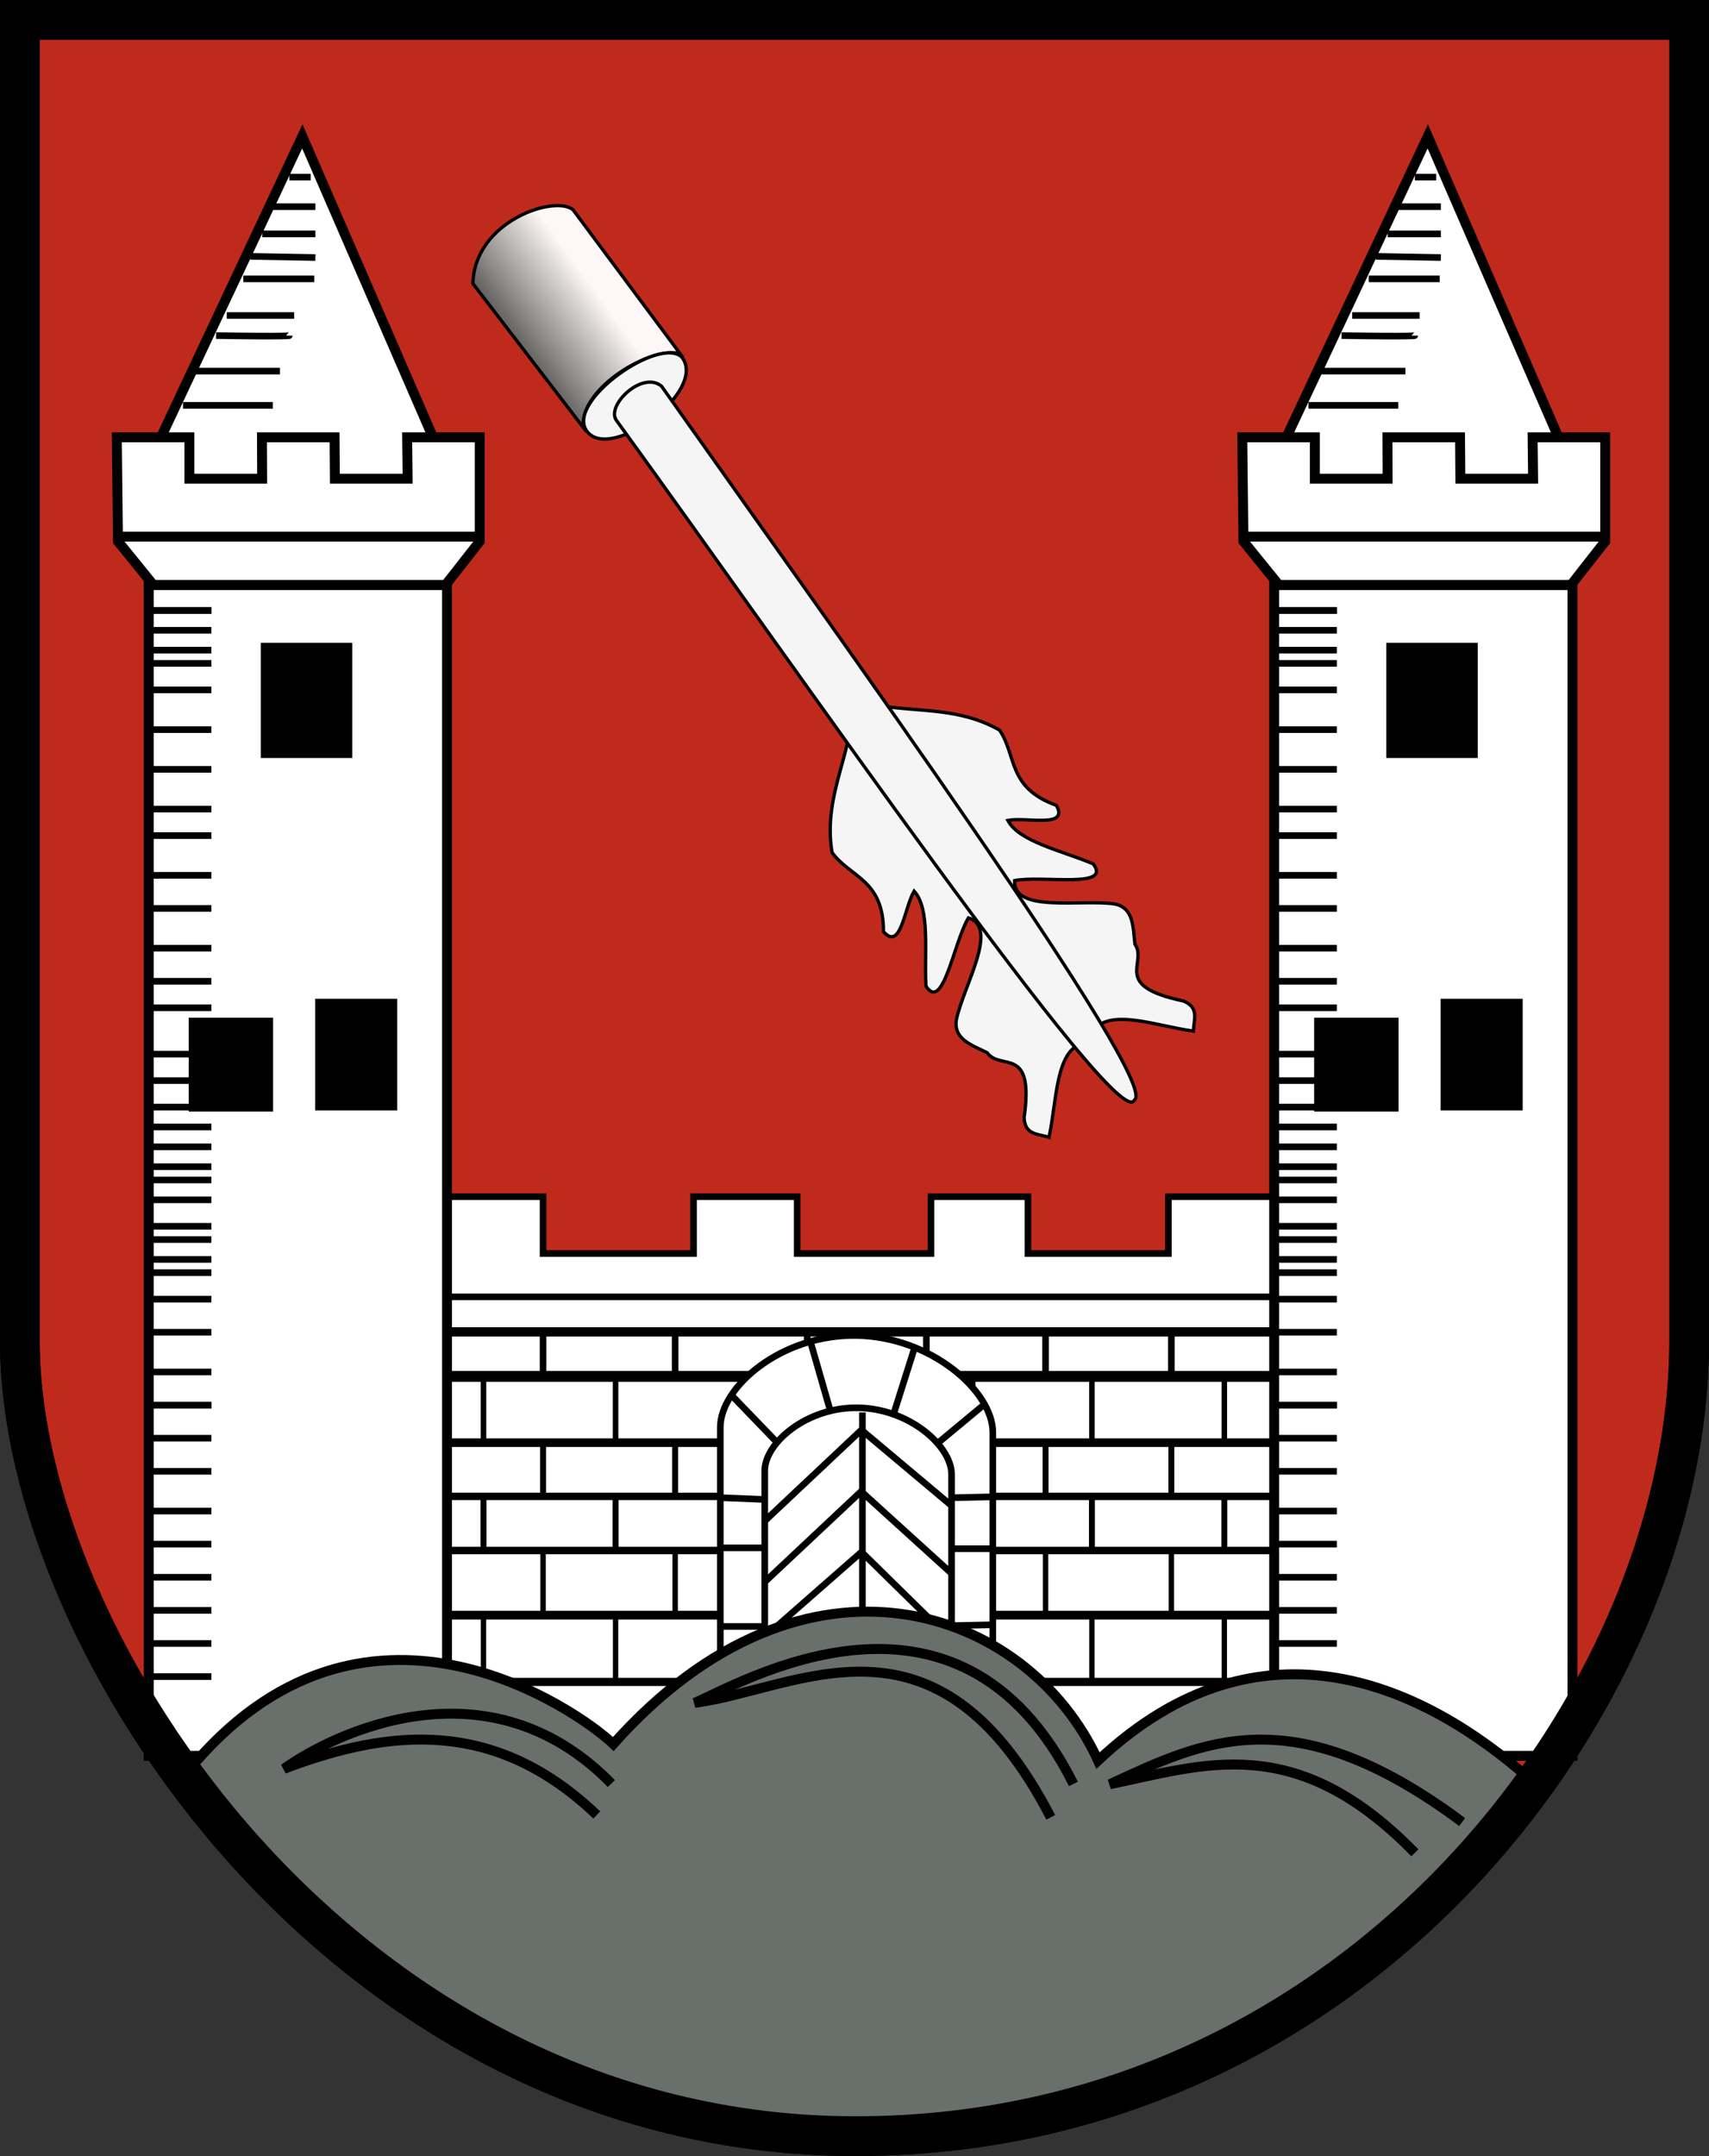<?xml version="1.0" encoding="UTF-8" standalone="no"?>
<!-- Created with Inkscape (http://www.inkscape.org/) -->
<svg
   xmlns:svg="http://www.w3.org/2000/svg"
   xmlns="http://www.w3.org/2000/svg"
   xmlns:xlink="http://www.w3.org/1999/xlink"
   version="1.0"
   width="516.286"
   height="651.143"
   id="svg2">
  <rect width="100%" height="100%" fill="#333333" stroke="none"/>
  <defs
     id="defs4">
    <linearGradient
       id="linearGradient3294">
      <stop
         id="stop3296"
         style="stop-color:#000000;stop-opacity:1"
         offset="0" />
      <stop
         id="stop3298"
         style="stop-color:#ffffff;stop-opacity:0.963"
         offset="1" />
    </linearGradient>
    <linearGradient
       x1="169.206"
       y1="192.534"
       x2="206.576"
       y2="165.448"
       id="linearGradient3300"
       xlink:href="#linearGradient3294"
       gradientUnits="userSpaceOnUse" />
  </defs>
  <g
     transform="translate(-26.857,-77.791)"
     id="layer2"
     style="display:inline">
    <path
       d="M 32.857,83.791 L 537.143,83.791 L 537.143,482.934 C 537.143,588.836 438.917,723.144 285,722.934 C 131.182,722.723 32.857,574.527 32.857,482.934 L 32.857,83.791 z"
       id="path4306"
       style="fill:#c02a1c;fill-opacity:1;fill-rule:evenodd;stroke:#000000;stroke-width:12;stroke-linecap:butt;stroke-linejoin:miter;stroke-miterlimit:4;stroke-dasharray:none;stroke-opacity:1;display:inline" />
  </g>
  <g
     transform="translate(-26.857,-77.791)"
     id="layer4"
     style="display:inline">
    <g
       id="g3908"
       style="display:inline">
      <path
         d="M 147.482,439.2 L 190.919,439.2 L 190.919,456.372 L 236.376,456.372 L 236.376,439.2 L 267.69,439.2 L 267.69,456.372 L 308.097,456.372 L 308.097,439.2 L 337.391,439.2 L 337.391,456.372 L 379.817,456.372 L 379.817,439.2 L 423.254,439.2 L 424.264,631.129 L 146.472,628.098 L 147.482,439.2 z"
         id="path3801"
         style="fill:#ffffff;fill-opacity:1;fill-rule:evenodd;stroke:#000000;stroke-width:2;stroke-linecap:butt;stroke-linejoin:miter;stroke-miterlimit:4;stroke-dasharray:none;stroke-opacity:1" />
      <path
         d="M 147.441,469.462 L 423.296,469.462 L 423.296,479.627 L 147.441,479.627 L 147.441,469.462 z"
         id="path3803"
         style="fill:#ffffff;fill-opacity:1;fill-rule:evenodd;stroke:#000000;stroke-width:2;stroke-linecap:butt;stroke-linejoin:miter;stroke-miterlimit:4;stroke-dasharray:none;stroke-opacity:1" />
      <g
         transform="matrix(1,0,0,0.934,0,32.673)"
         id="g3819"
         style="fill:#ffffff;fill-opacity:1;stroke-width:2;stroke-miterlimit:4;stroke-dasharray:none">
        <path
           d="M 147.482,479.484 L 423.254,479.484 L 423.254,492.596 L 147.482,492.596 L 147.482,479.484 z"
           id="path3805"
           style="fill:#ffffff;fill-opacity:1;fill-rule:evenodd;stroke:#000000;stroke-width:2;stroke-linecap:butt;stroke-linejoin:miter;stroke-miterlimit:4;stroke-dasharray:none;stroke-opacity:1" />
        <path
           d="M 190.919,479.692 L 190.919,492.233"
           id="path3807"
           style="fill:#ffffff;fill-opacity:1;fill-rule:evenodd;stroke:#000000;stroke-width:2;stroke-linecap:butt;stroke-linejoin:miter;stroke-miterlimit:4;stroke-dasharray:none;stroke-opacity:1" />
        <path
           d="M 230.82,480.111 L 230.82,492.294"
           id="path3809"
           style="fill:#ffffff;fill-opacity:1;fill-rule:evenodd;stroke:#000000;stroke-width:2;stroke-linecap:butt;stroke-linejoin:miter;stroke-miterlimit:4;stroke-dasharray:none;stroke-opacity:1" />
        <path
           d="M 270.721,479.335 C 270.721,488.932 270.721,492.085 270.721,492.085"
           id="path3811"
           style="fill:#ffffff;fill-opacity:1;fill-rule:evenodd;stroke:#000000;stroke-width:2;stroke-linecap:butt;stroke-linejoin:miter;stroke-miterlimit:4;stroke-dasharray:none;stroke-opacity:1" />
        <path
           d="M 306.721,479.335 C 306.721,488.932 306.721,492.085 306.721,492.085"
           id="path3813"
           style="fill:#ffffff;fill-opacity:1;fill-rule:evenodd;stroke:#000000;stroke-width:2;stroke-linecap:butt;stroke-linejoin:miter;stroke-miterlimit:4;stroke-dasharray:none;stroke-opacity:1" />
        <path
           d="M 342.721,479.335 C 342.721,488.932 342.721,492.085 342.721,492.085"
           id="path3815"
           style="fill:#ffffff;fill-opacity:1;fill-rule:evenodd;stroke:#000000;stroke-width:2;stroke-linecap:butt;stroke-linejoin:miter;stroke-miterlimit:4;stroke-dasharray:none;stroke-opacity:1" />
        <path
           d="M 380.721,479.335 C 380.721,488.932 380.721,492.085 380.721,492.085"
           id="path3817"
           style="fill:#ffffff;fill-opacity:1;fill-rule:evenodd;stroke:#000000;stroke-width:2;stroke-linecap:butt;stroke-linejoin:miter;stroke-miterlimit:4;stroke-dasharray:none;stroke-opacity:1" />
      </g>
      <g
         transform="matrix(1,0,0,1.248,0,-84.717)"
         id="g3828"
         style="fill:#ffffff;fill-opacity:1;stroke-width:1.79;stroke-miterlimit:4;stroke-dasharray:none">
        <path
           d="M 147.482,479.484 L 423.254,479.484 L 423.254,492.596 L 147.482,492.596 L 147.482,479.484 z"
           id="path3830"
           style="fill:#ffffff;fill-opacity:1;fill-rule:evenodd;stroke:#000000;stroke-width:1.79;stroke-linecap:butt;stroke-linejoin:miter;stroke-miterlimit:4;stroke-dasharray:none;stroke-opacity:1" />
        <path
           d="M 190.919,479.692 L 190.919,492.233"
           id="path3832"
           style="fill:#ffffff;fill-opacity:1;fill-rule:evenodd;stroke:#000000;stroke-width:1.79;stroke-linecap:butt;stroke-linejoin:miter;stroke-miterlimit:4;stroke-dasharray:none;stroke-opacity:1" />
        <path
           d="M 230.82,480.111 L 230.82,492.294"
           id="path3834"
           style="fill:#ffffff;fill-opacity:1;fill-rule:evenodd;stroke:#000000;stroke-width:1.79;stroke-linecap:butt;stroke-linejoin:miter;stroke-miterlimit:4;stroke-dasharray:none;stroke-opacity:1" />
        <path
           d="M 270.721,479.335 C 270.721,488.932 270.721,492.085 270.721,492.085"
           id="path3836"
           style="fill:#ffffff;fill-opacity:1;fill-rule:evenodd;stroke:#000000;stroke-width:1.79;stroke-linecap:butt;stroke-linejoin:miter;stroke-miterlimit:4;stroke-dasharray:none;stroke-opacity:1" />
        <path
           d="M 306.721,479.335 C 306.721,488.932 306.721,492.085 306.721,492.085"
           id="path3838"
           style="fill:#ffffff;fill-opacity:1;fill-rule:evenodd;stroke:#000000;stroke-width:1.79;stroke-linecap:butt;stroke-linejoin:miter;stroke-miterlimit:4;stroke-dasharray:none;stroke-opacity:1" />
        <path
           d="M 342.721,479.335 C 342.721,488.932 342.721,492.085 342.721,492.085"
           id="path3840"
           style="fill:#ffffff;fill-opacity:1;fill-rule:evenodd;stroke:#000000;stroke-width:1.79;stroke-linecap:butt;stroke-linejoin:miter;stroke-miterlimit:4;stroke-dasharray:none;stroke-opacity:1" />
        <path
           d="M 380.721,479.335 C 380.721,488.932 380.721,492.085 380.721,492.085"
           id="path3842"
           style="fill:#ffffff;fill-opacity:1;fill-rule:evenodd;stroke:#000000;stroke-width:1.79;stroke-linecap:butt;stroke-linejoin:miter;stroke-miterlimit:4;stroke-dasharray:none;stroke-opacity:1" />
      </g>
      <g
         transform="matrix(1,0,0,1.496,0,-171.433)"
         id="g3844"
         style="fill:#ffffff;fill-opacity:1;stroke-width:1.635;stroke-miterlimit:4;stroke-dasharray:none">
        <path
           d="M 147.482,479.484 L 423.254,479.484 L 423.254,492.596 L 147.482,492.596 L 147.482,479.484 z"
           id="path3846"
           style="fill:#ffffff;fill-opacity:1;fill-rule:evenodd;stroke:#000000;stroke-width:1.635;stroke-linecap:butt;stroke-linejoin:miter;stroke-miterlimit:4;stroke-dasharray:none;stroke-opacity:1" />
        <path
           d="M 190.919,479.692 L 190.919,492.233"
           id="path3848"
           style="fill:#ffffff;fill-opacity:1;fill-rule:evenodd;stroke:#000000;stroke-width:1.635;stroke-linecap:butt;stroke-linejoin:miter;stroke-miterlimit:4;stroke-dasharray:none;stroke-opacity:1" />
        <path
           d="M 230.82,480.111 L 230.82,492.294"
           id="path3850"
           style="fill:#ffffff;fill-opacity:1;fill-rule:evenodd;stroke:#000000;stroke-width:1.635;stroke-linecap:butt;stroke-linejoin:miter;stroke-miterlimit:4;stroke-dasharray:none;stroke-opacity:1" />
        <path
           d="M 270.721,479.335 C 270.721,488.932 270.721,492.085 270.721,492.085"
           id="path3852"
           style="fill:#ffffff;fill-opacity:1;fill-rule:evenodd;stroke:#000000;stroke-width:1.635;stroke-linecap:butt;stroke-linejoin:miter;stroke-miterlimit:4;stroke-dasharray:none;stroke-opacity:1" />
        <path
           d="M 306.721,479.335 C 306.721,488.932 306.721,492.085 306.721,492.085"
           id="path3854"
           style="fill:#ffffff;fill-opacity:1;fill-rule:evenodd;stroke:#000000;stroke-width:1.635;stroke-linecap:butt;stroke-linejoin:miter;stroke-miterlimit:4;stroke-dasharray:none;stroke-opacity:1" />
        <path
           d="M 342.721,479.335 C 342.721,488.932 342.721,492.085 342.721,492.085"
           id="path3856"
           style="fill:#ffffff;fill-opacity:1;fill-rule:evenodd;stroke:#000000;stroke-width:1.635;stroke-linecap:butt;stroke-linejoin:miter;stroke-miterlimit:4;stroke-dasharray:none;stroke-opacity:1" />
        <path
           d="M 380.721,479.335 C 380.721,488.932 380.721,492.085 380.721,492.085"
           id="path3858"
           style="fill:#ffffff;fill-opacity:1;fill-rule:evenodd;stroke:#000000;stroke-width:1.635;stroke-linecap:butt;stroke-linejoin:miter;stroke-miterlimit:4;stroke-dasharray:none;stroke-opacity:1" />
      </g>
      <g
         transform="matrix(1,0,0,1.494,0,-222.486)"
         id="g3860"
         style="fill:#ffffff;fill-opacity:1;stroke-width:1.675;stroke-miterlimit:4;stroke-dasharray:none">
        <path
           d="M 147.482,479.484 L 423.254,479.484 L 423.254,492.596 L 147.482,492.596 L 147.482,479.484 z"
           id="path3862"
           style="fill:#ffffff;fill-opacity:1;fill-rule:evenodd;stroke:#000000;stroke-width:1.675;stroke-linecap:butt;stroke-linejoin:miter;stroke-miterlimit:4;stroke-dasharray:none;stroke-opacity:1" />
        <path
           d="M 172.919,479.692 L 172.919,492.233"
           id="path3864"
           style="fill:#ffffff;fill-opacity:1;fill-rule:evenodd;stroke:#000000;stroke-width:1.675;stroke-linecap:butt;stroke-linejoin:miter;stroke-miterlimit:4;stroke-dasharray:none;stroke-opacity:1" />
        <path
           d="M 212.82,480.111 L 212.82,492.294"
           id="path3866"
           style="fill:#ffffff;fill-opacity:1;fill-rule:evenodd;stroke:#000000;stroke-width:1.675;stroke-linecap:butt;stroke-linejoin:miter;stroke-miterlimit:4;stroke-dasharray:none;stroke-opacity:1" />
        <path
           d="M 260.721,479.335 C 260.721,488.932 260.721,492.085 260.721,492.085"
           id="path3868"
           style="fill:#ffffff;fill-opacity:1;fill-rule:evenodd;stroke:#000000;stroke-width:1.675;stroke-linecap:butt;stroke-linejoin:miter;stroke-miterlimit:4;stroke-dasharray:none;stroke-opacity:1" />
        <path
           d="M 320.721,479.335 C 320.721,488.932 320.721,492.085 320.721,492.085"
           id="path3870"
           style="fill:#ffffff;fill-opacity:1;fill-rule:evenodd;stroke:#000000;stroke-width:1.675;stroke-linecap:butt;stroke-linejoin:miter;stroke-miterlimit:4;stroke-dasharray:none;stroke-opacity:1" />
        <path
           d="M 356.721,479.335 C 356.721,488.932 356.721,492.085 356.721,492.085"
           id="path3872"
           style="fill:#ffffff;fill-opacity:1;fill-rule:evenodd;stroke:#000000;stroke-width:1.675;stroke-linecap:butt;stroke-linejoin:miter;stroke-miterlimit:4;stroke-dasharray:none;stroke-opacity:1" />
        <path
           d="M 396.721,479.335 C 396.721,488.932 396.721,492.085 396.721,492.085"
           id="path3874"
           style="fill:#ffffff;fill-opacity:1;fill-rule:evenodd;stroke:#000000;stroke-width:1.675;stroke-linecap:butt;stroke-linejoin:miter;stroke-miterlimit:4;stroke-dasharray:none;stroke-opacity:1" />
      </g>
      <g
         transform="matrix(1,0,0,1.246,0,-67.726)"
         id="g3876"
         style="fill:#ffffff;fill-opacity:1;stroke-width:1.792;stroke-miterlimit:4;stroke-dasharray:none">
        <path
           d="M 147.482,479.484 L 423.254,479.484 L 423.254,492.596 L 147.482,492.596 L 147.482,479.484 z"
           id="path3878"
           style="fill:#ffffff;fill-opacity:1;fill-rule:evenodd;stroke:#000000;stroke-width:1.792;stroke-linecap:butt;stroke-linejoin:miter;stroke-miterlimit:4;stroke-dasharray:none;stroke-opacity:1" />
        <path
           d="M 172.919,479.692 L 172.919,492.233"
           id="path3880"
           style="fill:#ffffff;fill-opacity:1;fill-rule:evenodd;stroke:#000000;stroke-width:1.792;stroke-linecap:butt;stroke-linejoin:miter;stroke-miterlimit:4;stroke-dasharray:none;stroke-opacity:1" />
        <path
           d="M 212.82,480.111 L 212.82,492.294"
           id="path3882"
           style="fill:#ffffff;fill-opacity:1;fill-rule:evenodd;stroke:#000000;stroke-width:1.792;stroke-linecap:butt;stroke-linejoin:miter;stroke-miterlimit:4;stroke-dasharray:none;stroke-opacity:1" />
        <path
           d="M 260.721,479.335 C 260.721,488.932 260.721,492.085 260.721,492.085"
           id="path3884"
           style="fill:#ffffff;fill-opacity:1;fill-rule:evenodd;stroke:#000000;stroke-width:1.792;stroke-linecap:butt;stroke-linejoin:miter;stroke-miterlimit:4;stroke-dasharray:none;stroke-opacity:1" />
        <path
           d="M 320.721,479.335 C 320.721,488.932 320.721,492.085 320.721,492.085"
           id="path3886"
           style="fill:#ffffff;fill-opacity:1;fill-rule:evenodd;stroke:#000000;stroke-width:1.792;stroke-linecap:butt;stroke-linejoin:miter;stroke-miterlimit:4;stroke-dasharray:none;stroke-opacity:1" />
        <path
           d="M 356.721,479.335 C 356.721,488.932 356.721,492.085 356.721,492.085"
           id="path3888"
           style="fill:#ffffff;fill-opacity:1;fill-rule:evenodd;stroke:#000000;stroke-width:1.792;stroke-linecap:butt;stroke-linejoin:miter;stroke-miterlimit:4;stroke-dasharray:none;stroke-opacity:1" />
        <path
           d="M 396.721,479.335 C 396.721,488.932 396.721,492.085 396.721,492.085"
           id="path3890"
           style="fill:#ffffff;fill-opacity:1;fill-rule:evenodd;stroke:#000000;stroke-width:1.792;stroke-linecap:butt;stroke-linejoin:miter;stroke-miterlimit:4;stroke-dasharray:none;stroke-opacity:1" />
      </g>
      <g
         transform="matrix(1,0,0,1.531,0,-168.415)"
         id="g3892"
         style="fill:#ffffff;fill-opacity:1;stroke-width:1.616;stroke-miterlimit:4;stroke-dasharray:none">
        <path
           d="M 147.482,479.484 L 423.254,479.484 L 423.254,492.596 L 147.482,492.596 L 147.482,479.484 z"
           id="path3894"
           style="fill:#ffffff;fill-opacity:1;fill-rule:evenodd;stroke:#000000;stroke-width:1.616;stroke-linecap:butt;stroke-linejoin:miter;stroke-miterlimit:4;stroke-dasharray:none;stroke-opacity:1" />
        <path
           d="M 172.919,479.692 L 172.919,492.233"
           id="path3896"
           style="fill:#ffffff;fill-opacity:1;fill-rule:evenodd;stroke:#000000;stroke-width:1.616;stroke-linecap:butt;stroke-linejoin:miter;stroke-miterlimit:4;stroke-dasharray:none;stroke-opacity:1" />
        <path
           d="M 212.82,480.111 L 212.82,492.294"
           id="path3898"
           style="fill:#ffffff;fill-opacity:1;fill-rule:evenodd;stroke:#000000;stroke-width:1.616;stroke-linecap:butt;stroke-linejoin:miter;stroke-miterlimit:4;stroke-dasharray:none;stroke-opacity:1" />
        <path
           d="M 260.721,479.335 C 260.721,488.932 260.721,492.085 260.721,492.085"
           id="path3900"
           style="fill:#ffffff;fill-opacity:1;fill-rule:evenodd;stroke:#000000;stroke-width:1.616;stroke-linecap:butt;stroke-linejoin:miter;stroke-miterlimit:4;stroke-dasharray:none;stroke-opacity:1" />
        <path
           d="M 320.721,479.335 C 320.721,488.932 320.721,492.085 320.721,492.085"
           id="path3902"
           style="fill:#ffffff;fill-opacity:1;fill-rule:evenodd;stroke:#000000;stroke-width:1.616;stroke-linecap:butt;stroke-linejoin:miter;stroke-miterlimit:4;stroke-dasharray:none;stroke-opacity:1" />
        <path
           d="M 356.721,479.335 C 356.721,488.932 356.721,492.085 356.721,492.085"
           id="path3904"
           style="fill:#ffffff;fill-opacity:1;fill-rule:evenodd;stroke:#000000;stroke-width:1.616;stroke-linecap:butt;stroke-linejoin:miter;stroke-miterlimit:4;stroke-dasharray:none;stroke-opacity:1" />
        <path
           d="M 396.721,479.335 C 396.721,488.932 396.721,492.085 396.721,492.085"
           id="path3906"
           style="fill:#ffffff;fill-opacity:1;fill-rule:evenodd;stroke:#000000;stroke-width:1.616;stroke-linecap:butt;stroke-linejoin:miter;stroke-miterlimit:4;stroke-dasharray:none;stroke-opacity:1" />
      </g>
    </g>
    <path
       d="M 118.188,118.981 L 70.711,219.996 L 76.772,230.098 L 156.574,230.098 L 161.624,218.986 L 118.188,118.981 z"
       id="path3307"
       style="fill:#ffffff;fill-opacity:1;fill-rule:evenodd;stroke:#000000;stroke-width:3;stroke-linecap:butt;stroke-linejoin:miter;stroke-miterlimit:4;stroke-dasharray:none;stroke-opacity:1;display:inline" />
    <path
       d="M 62.143,209.862 L 84.071,209.862 L 84.071,222.362 L 106.048,222.362 L 106,209.862 L 127.929,209.862 L 128.024,222.362 L 150,222.362 L 149.857,209.862 L 171.786,209.862 L 171.786,241.291 L 161.429,254.505 L 73.214,254.505 L 62.5,241.291 L 62.143,209.862 z"
       id="path3355"
       style="fill:#ffffff;fill-opacity:1;fill-rule:evenodd;stroke:#000000;stroke-width:3;stroke-linecap:butt;stroke-linejoin:miter;stroke-miterlimit:4;stroke-dasharray:none;stroke-opacity:1;display:inline" />
    <path
       d="M 171.786,239.862 L 63.214,239.862"
       id="path3357"
       style="fill:#ffffff;fill-opacity:1;fill-rule:evenodd;stroke:#000000;stroke-width:3;stroke-linecap:butt;stroke-linejoin:miter;stroke-miterlimit:4;stroke-dasharray:none;stroke-opacity:1;display:inline" />
    <path
       d="M 82.143,200.219 L 109.286,200.219"
       id="path3359"
       style="fill:#ffffff;fill-opacity:1;fill-rule:evenodd;stroke:#000000;stroke-width:2;stroke-linecap:butt;stroke-linejoin:miter;stroke-miterlimit:4;stroke-dasharray:none;stroke-opacity:1;display:inline" />
    <path
       d="M 85.714,189.862 L 111.429,189.862"
       id="path3361"
       style="fill:#ffffff;fill-opacity:1;fill-rule:evenodd;stroke:#000000;stroke-width:2;stroke-linecap:butt;stroke-linejoin:miter;stroke-miterlimit:4;stroke-dasharray:none;stroke-opacity:1;display:inline" />
    <path
       d="M 92.143,179.148 C 114.286,179.505 114.286,179.148 114.286,179.148"
       id="path3363"
       style="fill:#ffffff;fill-opacity:1;fill-rule:evenodd;stroke:#000000;stroke-width:2;stroke-linecap:butt;stroke-linejoin:miter;stroke-miterlimit:4;stroke-dasharray:none;stroke-opacity:1;display:inline" />
    <path
       d="M 95.357,173.076 L 115.714,173.076"
       id="path3365"
       style="fill:#ffffff;fill-opacity:1;fill-rule:evenodd;stroke:#000000;stroke-width:2;stroke-linecap:butt;stroke-linejoin:miter;stroke-miterlimit:4;stroke-dasharray:none;stroke-opacity:1;display:inline" />
    <path
       d="M 100.357,162.005 L 121.786,162.005"
       id="path3367"
       style="fill:#ffffff;fill-opacity:1;fill-rule:evenodd;stroke:#000000;stroke-width:2;stroke-linecap:butt;stroke-linejoin:miter;stroke-miterlimit:4;stroke-dasharray:none;stroke-opacity:1;display:inline" />
    <path
       d="M 102.5,155.219 L 122.143,155.576"
       id="path3369"
       style="fill:#ffffff;fill-opacity:1;fill-rule:evenodd;stroke:#000000;stroke-width:2;stroke-linecap:butt;stroke-linejoin:miter;stroke-miterlimit:4;stroke-dasharray:none;stroke-opacity:1;display:inline" />
    <path
       d="M 106.071,148.434 L 122.143,148.434"
       id="path3371"
       style="fill:#ffffff;fill-opacity:1;fill-rule:evenodd;stroke:#000000;stroke-width:2;stroke-linecap:butt;stroke-linejoin:miter;stroke-miterlimit:4;stroke-dasharray:none;stroke-opacity:1;display:inline" />
    <path
       d="M 109.286,140.219 L 122.143,140.219"
       id="path3373"
       style="fill:#ffffff;fill-opacity:1;fill-rule:evenodd;stroke:#000000;stroke-width:2;stroke-linecap:butt;stroke-linejoin:miter;stroke-miterlimit:4;stroke-dasharray:none;stroke-opacity:1;display:inline" />
    <path
       d="M 114.286,131.291 L 120.714,131.291"
       id="path3375"
       style="fill:#ffffff;fill-opacity:1;fill-rule:evenodd;stroke:#000000;stroke-width:2;stroke-linecap:butt;stroke-linejoin:miter;stroke-miterlimit:4;stroke-dasharray:none;stroke-opacity:1;display:inline" />
    <rect
       width="90.112"
       height="353.571"
       x="71.786"
       y="254.505"
       id="rect3377"
       style="fill:#ffffff;fill-opacity:1;fill-rule:evenodd;stroke:#000000;stroke-width:3;stroke-miterlimit:4;stroke-dasharray:none;stroke-opacity:1;display:inline" />
    <rect
       width="21.786"
       height="30.714"
       x="123.571"
       y="380.934"
       id="rect3379"
       style="fill:#000000;fill-opacity:1;fill-rule:evenodd;stroke:#000000;stroke-width:3;stroke-miterlimit:4;stroke-dasharray:none;stroke-opacity:1;display:inline" />
    <rect
       width="22.5"
       height="25.357"
       x="85.357"
       y="386.648"
       id="rect3381"
       style="fill:#000000;fill-opacity:1;fill-rule:evenodd;stroke:#000000;stroke-width:3;stroke-miterlimit:4;stroke-dasharray:none;stroke-opacity:1;display:inline" />
    <rect
       width="24.643"
       height="31.786"
       x="107.143"
       y="273.434"
       id="rect3383"
       style="fill:#000000;fill-opacity:1;fill-rule:evenodd;stroke:#000000;stroke-width:3;stroke-miterlimit:4;stroke-dasharray:none;stroke-opacity:1;display:inline" />
    <path
       d="M 71.786,584.148 L 90.714,584.148"
       id="path3385"
       style="fill:#ffffff;fill-opacity:1;fill-rule:evenodd;stroke:#000000;stroke-width:2;stroke-linecap:butt;stroke-linejoin:miter;stroke-miterlimit:4;stroke-dasharray:none;stroke-opacity:1;display:inline" />
    <path
       d="M 71.786,574.148 L 90.714,574.148"
       id="path3387"
       style="fill:#ffffff;fill-opacity:1;fill-rule:evenodd;stroke:#000000;stroke-width:2;stroke-linecap:butt;stroke-linejoin:miter;stroke-miterlimit:4;stroke-dasharray:none;stroke-opacity:1;display:inline" />
    <path
       d="M 71.786,564.148 L 90.714,564.148"
       id="path3389"
       style="fill:#ffffff;fill-opacity:1;fill-rule:evenodd;stroke:#000000;stroke-width:2;stroke-linecap:butt;stroke-linejoin:miter;stroke-miterlimit:4;stroke-dasharray:none;stroke-opacity:1;display:inline" />
    <path
       d="M 71.786,554.148 L 90.714,554.148"
       id="path3391"
       style="fill:#ffffff;fill-opacity:1;fill-rule:evenodd;stroke:#000000;stroke-width:2;stroke-linecap:butt;stroke-linejoin:miter;stroke-miterlimit:4;stroke-dasharray:none;stroke-opacity:1;display:inline" />
    <path
       d="M 71.786,544.148 L 90.714,544.148"
       id="path3393"
       style="fill:#ffffff;fill-opacity:1;fill-rule:evenodd;stroke:#000000;stroke-width:2;stroke-linecap:butt;stroke-linejoin:miter;stroke-miterlimit:4;stroke-dasharray:none;stroke-opacity:1;display:inline" />
    <path
       d="M 71.786,534.148 L 90.714,534.148"
       id="path3395"
       style="fill:#ffffff;fill-opacity:1;fill-rule:evenodd;stroke:#000000;stroke-width:2;stroke-linecap:butt;stroke-linejoin:miter;stroke-miterlimit:4;stroke-dasharray:none;stroke-opacity:1;display:inline" />
    <path
       d="M 71.786,522.148 L 90.714,522.148"
       id="path3397"
       style="fill:#ffffff;fill-opacity:1;fill-rule:evenodd;stroke:#000000;stroke-width:2;stroke-linecap:butt;stroke-linejoin:miter;stroke-miterlimit:4;stroke-dasharray:none;stroke-opacity:1;display:inline" />
    <path
       d="M 71.786,512.148 L 90.714,512.148"
       id="path3399"
       style="fill:#ffffff;fill-opacity:1;fill-rule:evenodd;stroke:#000000;stroke-width:2;stroke-linecap:butt;stroke-linejoin:miter;stroke-miterlimit:4;stroke-dasharray:none;stroke-opacity:1;display:inline" />
    <path
       d="M 71.786,502.148 L 90.714,502.148"
       id="path3401"
       style="fill:#ffffff;fill-opacity:1;fill-rule:evenodd;stroke:#000000;stroke-width:2;stroke-linecap:butt;stroke-linejoin:miter;stroke-miterlimit:4;stroke-dasharray:none;stroke-opacity:1;display:inline" />
    <path
       d="M 71.786,502.148 L 90.714,502.148"
       id="path3403"
       style="fill:#ffffff;fill-opacity:1;fill-rule:evenodd;stroke:#000000;stroke-width:2;stroke-linecap:butt;stroke-linejoin:miter;stroke-miterlimit:4;stroke-dasharray:none;stroke-opacity:1;display:inline" />
    <path
       d="M 71.786,492.148 L 90.714,492.148"
       id="path3405"
       style="fill:#ffffff;fill-opacity:1;fill-rule:evenodd;stroke:#000000;stroke-width:2;stroke-linecap:butt;stroke-linejoin:miter;stroke-miterlimit:4;stroke-dasharray:none;stroke-opacity:1;display:inline" />
    <path
       d="M 71.786,480.148 L 90.714,480.148"
       id="path3407"
       style="fill:#ffffff;fill-opacity:1;fill-rule:evenodd;stroke:#000000;stroke-width:2;stroke-linecap:butt;stroke-linejoin:miter;stroke-miterlimit:4;stroke-dasharray:none;stroke-opacity:1;display:inline" />
    <path
       d="M 71.786,470.148 L 90.714,470.148"
       id="path3409"
       style="fill:#ffffff;fill-opacity:1;fill-rule:evenodd;stroke:#000000;stroke-width:2;stroke-linecap:butt;stroke-linejoin:miter;stroke-miterlimit:4;stroke-dasharray:none;stroke-opacity:1;display:inline" />
    <path
       d="M 71.786,462.148 L 90.714,462.148"
       id="path3411"
       style="fill:#ffffff;fill-opacity:1;fill-rule:evenodd;stroke:#000000;stroke-width:2;stroke-linecap:butt;stroke-linejoin:miter;stroke-miterlimit:4;stroke-dasharray:none;stroke-opacity:1;display:inline" />
    <path
       d="M 71.786,458.148 L 90.714,458.148"
       id="path3413"
       style="fill:#ffffff;fill-opacity:1;fill-rule:evenodd;stroke:#000000;stroke-width:2;stroke-linecap:butt;stroke-linejoin:miter;stroke-miterlimit:4;stroke-dasharray:none;stroke-opacity:1;display:inline" />
    <path
       d="M 71.786,452.148 L 90.714,452.148"
       id="path3415"
       style="fill:#ffffff;fill-opacity:1;fill-rule:evenodd;stroke:#000000;stroke-width:2;stroke-linecap:butt;stroke-linejoin:miter;stroke-miterlimit:4;stroke-dasharray:none;stroke-opacity:1;display:inline" />
    <path
       d="M 71.786,448.148 L 90.714,448.148"
       id="path3417"
       style="fill:#ffffff;fill-opacity:1;fill-rule:evenodd;stroke:#000000;stroke-width:2;stroke-linecap:butt;stroke-linejoin:miter;stroke-miterlimit:4;stroke-dasharray:none;stroke-opacity:1;display:inline" />
    <path
       d="M 71.786,440.148 L 90.714,440.148"
       id="path3419"
       style="fill:#ffffff;fill-opacity:1;fill-rule:evenodd;stroke:#000000;stroke-width:2;stroke-linecap:butt;stroke-linejoin:miter;stroke-miterlimit:4;stroke-dasharray:none;stroke-opacity:1;display:inline" />
    <path
       d="M 71.786,434.148 L 90.714,434.148"
       id="path3421"
       style="fill:#ffffff;fill-opacity:1;fill-rule:evenodd;stroke:#000000;stroke-width:2;stroke-linecap:butt;stroke-linejoin:miter;stroke-miterlimit:4;stroke-dasharray:none;stroke-opacity:1;display:inline" />
    <path
       d="M 71.786,430.148 L 90.714,430.148"
       id="path3423"
       style="fill:#ffffff;fill-opacity:1;fill-rule:evenodd;stroke:#000000;stroke-width:2;stroke-linecap:butt;stroke-linejoin:miter;stroke-miterlimit:4;stroke-dasharray:none;stroke-opacity:1;display:inline" />
    <path
       d="M 71.786,424.148 L 90.714,424.148"
       id="path3425"
       style="fill:#ffffff;fill-opacity:1;fill-rule:evenodd;stroke:#000000;stroke-width:2;stroke-linecap:butt;stroke-linejoin:miter;stroke-miterlimit:4;stroke-dasharray:none;stroke-opacity:1;display:inline" />
    <path
       d="M 71.786,418.148 L 90.714,418.148"
       id="path3427"
       style="fill:#ffffff;fill-opacity:1;fill-rule:evenodd;stroke:#000000;stroke-width:2;stroke-linecap:butt;stroke-linejoin:miter;stroke-miterlimit:4;stroke-dasharray:none;stroke-opacity:1;display:inline" />
    <path
       d="M 71.786,412.148 L 90.714,412.148"
       id="path3429"
       style="fill:#ffffff;fill-opacity:1;fill-rule:evenodd;stroke:#000000;stroke-width:2;stroke-linecap:butt;stroke-linejoin:miter;stroke-miterlimit:4;stroke-dasharray:none;stroke-opacity:1;display:inline" />
    <path
       d="M 71.786,404.148 L 90.714,404.148"
       id="path3431"
       style="fill:#ffffff;fill-opacity:1;fill-rule:evenodd;stroke:#000000;stroke-width:2;stroke-linecap:butt;stroke-linejoin:miter;stroke-miterlimit:4;stroke-dasharray:none;stroke-opacity:1;display:inline" />
    <path
       d="M 71.786,396.148 L 90.714,396.148"
       id="path3433"
       style="fill:#000000;fill-opacity:1;fill-rule:evenodd;stroke:#000000;stroke-width:2;stroke-linecap:butt;stroke-linejoin:miter;stroke-miterlimit:4;stroke-dasharray:none;stroke-opacity:1;display:inline" />
    <path
       d="M 71.786,382.148 L 90.714,382.148"
       id="path3435"
       style="fill:#ffffff;fill-opacity:1;fill-rule:evenodd;stroke:#000000;stroke-width:2;stroke-linecap:butt;stroke-linejoin:miter;stroke-miterlimit:4;stroke-dasharray:none;stroke-opacity:1;display:inline" />
    <path
       d="M 71.786,374.148 L 90.714,374.148"
       id="path3437"
       style="fill:#ffffff;fill-opacity:1;fill-rule:evenodd;stroke:#000000;stroke-width:2;stroke-linecap:butt;stroke-linejoin:miter;stroke-miterlimit:4;stroke-dasharray:none;stroke-opacity:1;display:inline" />
    <path
       d="M 71.786,364.148 L 90.714,364.148"
       id="path3439"
       style="fill:#ffffff;fill-opacity:1;fill-rule:evenodd;stroke:#000000;stroke-width:2;stroke-linecap:butt;stroke-linejoin:miter;stroke-miterlimit:4;stroke-dasharray:none;stroke-opacity:1;display:inline" />
    <path
       d="M 71.786,352.148 L 90.714,352.148"
       id="path3441"
       style="fill:#ffffff;fill-opacity:1;fill-rule:evenodd;stroke:#000000;stroke-width:2;stroke-linecap:butt;stroke-linejoin:miter;stroke-miterlimit:4;stroke-dasharray:none;stroke-opacity:1;display:inline" />
    <path
       d="M 71.786,342.148 L 90.714,342.148"
       id="path3443"
       style="fill:#ffffff;fill-opacity:1;fill-rule:evenodd;stroke:#000000;stroke-width:2;stroke-linecap:butt;stroke-linejoin:miter;stroke-miterlimit:4;stroke-dasharray:none;stroke-opacity:1;display:inline" />
    <path
       d="M 71.786,330.148 L 90.714,330.148"
       id="path3445"
       style="fill:#ffffff;fill-opacity:1;fill-rule:evenodd;stroke:#000000;stroke-width:2;stroke-linecap:butt;stroke-linejoin:miter;stroke-miterlimit:4;stroke-dasharray:none;stroke-opacity:1;display:inline" />
    <path
       d="M 71.786,322.148 L 90.714,322.148"
       id="path3447"
       style="fill:#ffffff;fill-opacity:1;fill-rule:evenodd;stroke:#000000;stroke-width:2;stroke-linecap:butt;stroke-linejoin:miter;stroke-miterlimit:4;stroke-dasharray:none;stroke-opacity:1;display:inline" />
    <path
       d="M 71.786,310.148 L 90.714,310.148"
       id="path3449"
       style="fill:#ffffff;fill-opacity:1;fill-rule:evenodd;stroke:#000000;stroke-width:2;stroke-linecap:butt;stroke-linejoin:miter;stroke-miterlimit:4;stroke-dasharray:none;stroke-opacity:1;display:inline" />
    <path
       d="M 71.786,298.148 L 90.714,298.148"
       id="path3451"
       style="fill:#ffffff;fill-opacity:1;fill-rule:evenodd;stroke:#000000;stroke-width:2;stroke-linecap:butt;stroke-linejoin:miter;stroke-miterlimit:4;stroke-dasharray:none;stroke-opacity:1;display:inline" />
    <path
       d="M 71.786,286.148 L 90.714,286.148"
       id="path3453"
       style="fill:#ffffff;fill-opacity:1;fill-rule:evenodd;stroke:#000000;stroke-width:2;stroke-linecap:butt;stroke-linejoin:miter;stroke-miterlimit:4;stroke-dasharray:none;stroke-opacity:1;display:inline" />
    <path
       d="M 71.786,278.148 L 90.714,278.148"
       id="path3455"
       style="fill:#ffffff;fill-opacity:1;fill-rule:evenodd;stroke:#000000;stroke-width:2;stroke-linecap:butt;stroke-linejoin:miter;stroke-miterlimit:4;stroke-dasharray:none;stroke-opacity:1;display:inline" />
    <path
       d="M 71.786,274.148 L 90.714,274.148"
       id="path3457"
       style="fill:#ffffff;fill-opacity:1;fill-rule:evenodd;stroke:#000000;stroke-width:2;stroke-linecap:butt;stroke-linejoin:miter;stroke-miterlimit:4;stroke-dasharray:none;stroke-opacity:1;display:inline" />
    <path
       d="M 71.786,268.148 L 90.714,268.148"
       id="path3459"
       style="fill:#ffffff;fill-opacity:1;fill-rule:evenodd;stroke:#000000;stroke-width:2;stroke-linecap:butt;stroke-linejoin:miter;stroke-miterlimit:4;stroke-dasharray:none;stroke-opacity:1;display:inline" />
    <path
       d="M 71.786,262.148 L 90.714,262.148"
       id="path3461"
       style="fill:#ffffff;fill-opacity:1;fill-rule:evenodd;stroke:#000000;stroke-width:2;stroke-linecap:butt;stroke-linejoin:miter;stroke-miterlimit:4;stroke-dasharray:none;stroke-opacity:1;display:inline" />
    <path
       d="M 71.786,262.148 L 90.714,262.148"
       id="path3463"
       style="fill:#ffffff;fill-opacity:1;fill-rule:evenodd;stroke:#000000;stroke-width:2;stroke-linecap:butt;stroke-linejoin:miter;stroke-miterlimit:4;stroke-dasharray:none;stroke-opacity:1;display:inline" />
    <path
       d="M 458.188,118.981 L 410.711,219.996 L 416.772,230.098 L 496.574,230.098 L 501.624,218.986 L 458.188,118.981 z"
       id="path3465"
       style="fill:#ffffff;fill-opacity:1;fill-rule:evenodd;stroke:#000000;stroke-width:3;stroke-linecap:butt;stroke-linejoin:miter;stroke-miterlimit:4;stroke-dasharray:none;stroke-opacity:1;display:inline" />
    <path
       d="M 402.143,209.862 L 424.071,209.862 L 424.071,222.362 L 446.048,222.362 L 446,209.862 L 467.929,209.862 L 468.024,222.362 L 490,222.362 L 489.857,209.862 L 511.786,209.862 L 511.786,241.291 L 501.429,254.505 L 413.214,254.505 L 402.5,241.291 L 402.143,209.862 z"
       id="path3467"
       style="fill:#ffffff;fill-opacity:1;fill-rule:evenodd;stroke:#000000;stroke-width:3;stroke-linecap:butt;stroke-linejoin:miter;stroke-miterlimit:4;stroke-dasharray:none;stroke-opacity:1;display:inline" />
    <path
       d="M 511.786,239.862 L 403.214,239.862"
       id="path3469"
       style="fill:#ffffff;fill-opacity:1;fill-rule:evenodd;stroke:#000000;stroke-width:3;stroke-linecap:butt;stroke-linejoin:miter;stroke-miterlimit:4;stroke-dasharray:none;stroke-opacity:1;display:inline" />
    <path
       d="M 422.143,200.219 L 449.286,200.219"
       id="path3471"
       style="fill:#ffffff;fill-opacity:1;fill-rule:evenodd;stroke:#000000;stroke-width:2;stroke-linecap:butt;stroke-linejoin:miter;stroke-miterlimit:4;stroke-dasharray:none;stroke-opacity:1;display:inline" />
    <path
       d="M 425.714,189.862 L 451.429,189.862"
       id="path3473"
       style="fill:#ffffff;fill-opacity:1;fill-rule:evenodd;stroke:#000000;stroke-width:2;stroke-linecap:butt;stroke-linejoin:miter;stroke-miterlimit:4;stroke-dasharray:none;stroke-opacity:1;display:inline" />
    <path
       d="M 432.143,179.148 C 454.286,179.505 454.286,179.148 454.286,179.148"
       id="path3475"
       style="fill:#ffffff;fill-opacity:1;fill-rule:evenodd;stroke:#000000;stroke-width:2;stroke-linecap:butt;stroke-linejoin:miter;stroke-miterlimit:4;stroke-dasharray:none;stroke-opacity:1;display:inline" />
    <path
       d="M 435.357,173.076 L 455.714,173.076"
       id="path3477"
       style="fill:#ffffff;fill-opacity:1;fill-rule:evenodd;stroke:#000000;stroke-width:2;stroke-linecap:butt;stroke-linejoin:miter;stroke-miterlimit:4;stroke-dasharray:none;stroke-opacity:1;display:inline" />
    <path
       d="M 440.357,162.005 L 461.786,162.005"
       id="path3479"
       style="fill:#ffffff;fill-opacity:1;fill-rule:evenodd;stroke:#000000;stroke-width:2;stroke-linecap:butt;stroke-linejoin:miter;stroke-miterlimit:4;stroke-dasharray:none;stroke-opacity:1;display:inline" />
    <path
       d="M 442.5,155.219 L 462.143,155.576"
       id="path3481"
       style="fill:#ffffff;fill-opacity:1;fill-rule:evenodd;stroke:#000000;stroke-width:2;stroke-linecap:butt;stroke-linejoin:miter;stroke-miterlimit:4;stroke-dasharray:none;stroke-opacity:1;display:inline" />
    <path
       d="M 446.071,148.434 L 462.143,148.434"
       id="path3483"
       style="fill:#ffffff;fill-opacity:1;fill-rule:evenodd;stroke:#000000;stroke-width:2;stroke-linecap:butt;stroke-linejoin:miter;stroke-miterlimit:4;stroke-dasharray:none;stroke-opacity:1;display:inline" />
    <path
       d="M 449.286,140.219 L 462.143,140.219"
       id="path3485"
       style="fill:#ffffff;fill-opacity:1;fill-rule:evenodd;stroke:#000000;stroke-width:2;stroke-linecap:butt;stroke-linejoin:miter;stroke-miterlimit:4;stroke-dasharray:none;stroke-opacity:1;display:inline" />
    <path
       d="M 454.286,131.291 L 460.714,131.291"
       id="path3487"
       style="fill:#ffffff;fill-opacity:1;fill-rule:evenodd;stroke:#000000;stroke-width:2;stroke-linecap:butt;stroke-linejoin:miter;stroke-miterlimit:4;stroke-dasharray:none;stroke-opacity:1;display:inline" />
    <rect
       width="90.112"
       height="353.571"
       x="411.786"
       y="254.505"
       id="rect3489"
       style="fill:#ffffff;fill-opacity:1;fill-rule:evenodd;stroke:#000000;stroke-width:3;stroke-miterlimit:4;stroke-dasharray:none;stroke-opacity:1;display:inline" />
    <rect
       width="21.786"
       height="30.714"
       x="463.571"
       y="380.934"
       id="rect3491"
       style="fill:#000000;fill-opacity:1;fill-rule:evenodd;stroke:#000000;stroke-width:3;stroke-miterlimit:4;stroke-dasharray:none;stroke-opacity:1;display:inline" />
    <rect
       width="22.5"
       height="25.357"
       x="425.357"
       y="386.648"
       id="rect3493"
       style="fill:#000000;fill-opacity:1;fill-rule:evenodd;stroke:#000000;stroke-width:3;stroke-miterlimit:4;stroke-dasharray:none;stroke-opacity:1;display:inline" />
    <rect
       width="24.643"
       height="31.786"
       x="447.143"
       y="273.434"
       id="rect3495"
       style="fill:#000000;fill-opacity:1;fill-rule:evenodd;stroke:#000000;stroke-width:3;stroke-miterlimit:4;stroke-dasharray:none;stroke-opacity:1;display:inline" />
    <path
       d="M 411.786,382.148 L 430.714,382.148"
       id="path3547"
       style="fill:#ffffff;fill-opacity:1;fill-rule:evenodd;stroke:#000000;stroke-width:2;stroke-linecap:butt;stroke-linejoin:miter;stroke-miterlimit:4;stroke-dasharray:none;stroke-opacity:1;display:inline" />
    <path
       d="M 411.786,374.148 L 430.714,374.148"
       id="path3549"
       style="fill:#ffffff;fill-opacity:1;fill-rule:evenodd;stroke:#000000;stroke-width:2;stroke-linecap:butt;stroke-linejoin:miter;stroke-miterlimit:4;stroke-dasharray:none;stroke-opacity:1;display:inline" />
    <path
       d="M 411.786,364.148 L 430.714,364.148"
       id="path3551"
       style="fill:#ffffff;fill-opacity:1;fill-rule:evenodd;stroke:#000000;stroke-width:2;stroke-linecap:butt;stroke-linejoin:miter;stroke-miterlimit:4;stroke-dasharray:none;stroke-opacity:1;display:inline" />
    <path
       d="M 411.786,352.148 L 430.714,352.148"
       id="path3553"
       style="fill:#ffffff;fill-opacity:1;fill-rule:evenodd;stroke:#000000;stroke-width:2;stroke-linecap:butt;stroke-linejoin:miter;stroke-miterlimit:4;stroke-dasharray:none;stroke-opacity:1;display:inline" />
    <path
       d="M 411.786,342.148 L 430.714,342.148"
       id="path3555"
       style="fill:#ffffff;fill-opacity:1;fill-rule:evenodd;stroke:#000000;stroke-width:2;stroke-linecap:butt;stroke-linejoin:miter;stroke-miterlimit:4;stroke-dasharray:none;stroke-opacity:1;display:inline" />
    <path
       d="M 411.786,330.148 L 430.714,330.148"
       id="path3557"
       style="fill:#ffffff;fill-opacity:1;fill-rule:evenodd;stroke:#000000;stroke-width:2;stroke-linecap:butt;stroke-linejoin:miter;stroke-miterlimit:4;stroke-dasharray:none;stroke-opacity:1;display:inline" />
    <path
       d="M 411.786,322.148 L 430.714,322.148"
       id="path3559"
       style="fill:#ffffff;fill-opacity:1;fill-rule:evenodd;stroke:#000000;stroke-width:2;stroke-linecap:butt;stroke-linejoin:miter;stroke-miterlimit:4;stroke-dasharray:none;stroke-opacity:1;display:inline" />
    <path
       d="M 411.786,310.148 L 430.714,310.148"
       id="path3561"
       style="fill:#ffffff;fill-opacity:1;fill-rule:evenodd;stroke:#000000;stroke-width:2;stroke-linecap:butt;stroke-linejoin:miter;stroke-miterlimit:4;stroke-dasharray:none;stroke-opacity:1;display:inline" />
    <path
       d="M 411.786,298.148 L 430.714,298.148"
       id="path3563"
       style="fill:#ffffff;fill-opacity:1;fill-rule:evenodd;stroke:#000000;stroke-width:2;stroke-linecap:butt;stroke-linejoin:miter;stroke-miterlimit:4;stroke-dasharray:none;stroke-opacity:1;display:inline" />
    <path
       d="M 411.786,286.148 L 430.714,286.148"
       id="path3565"
       style="fill:#ffffff;fill-opacity:1;fill-rule:evenodd;stroke:#000000;stroke-width:2;stroke-linecap:butt;stroke-linejoin:miter;stroke-miterlimit:4;stroke-dasharray:none;stroke-opacity:1;display:inline" />
    <path
       d="M 411.786,278.148 L 430.714,278.148"
       id="path3567"
       style="fill:#ffffff;fill-opacity:1;fill-rule:evenodd;stroke:#000000;stroke-width:2;stroke-linecap:butt;stroke-linejoin:miter;stroke-miterlimit:4;stroke-dasharray:none;stroke-opacity:1;display:inline" />
    <path
       d="M 411.786,274.148 L 430.714,274.148"
       id="path3569"
       style="fill:#ffffff;fill-opacity:1;fill-rule:evenodd;stroke:#000000;stroke-width:2;stroke-linecap:butt;stroke-linejoin:miter;stroke-miterlimit:4;stroke-dasharray:none;stroke-opacity:1;display:inline" />
    <path
       d="M 411.786,268.148 L 430.714,268.148"
       id="path3571"
       style="fill:#ffffff;fill-opacity:1;fill-rule:evenodd;stroke:#000000;stroke-width:2;stroke-linecap:butt;stroke-linejoin:miter;stroke-miterlimit:4;stroke-dasharray:none;stroke-opacity:1;display:inline" />
    <path
       d="M 411.786,262.148 L 430.714,262.148"
       id="path3573"
       style="fill:#ffffff;fill-opacity:1;fill-rule:evenodd;stroke:#000000;stroke-width:2;stroke-linecap:butt;stroke-linejoin:miter;stroke-miterlimit:4;stroke-dasharray:none;stroke-opacity:1;display:inline" />
    <path
       d="M 411.786,262.148 L 430.714,262.148"
       id="path3575"
       style="fill:#ffffff;fill-opacity:1;fill-rule:evenodd;stroke:#000000;stroke-width:2;stroke-linecap:butt;stroke-linejoin:miter;stroke-miterlimit:4;stroke-dasharray:none;stroke-opacity:1;display:inline" />
    <g
       id="g4144"
       style="display:inline">
      <path
         d="M 326.784,584.662 L 326.784,510.375 C 326.784,498.023 308.257,481.516 285.621,481.121 C 262.984,480.726 244.457,496.617 244.457,508.86 L 244.457,584.662 L 326.784,584.662 z"
         id="path4106"
         style="fill:#ffffff;fill-opacity:1;fill-rule:evenodd;stroke:#000000;stroke-width:2;stroke-linecap:butt;stroke-linejoin:miter;stroke-miterlimit:4;stroke-dasharray:none;stroke-opacity:1" />
      <path
         d="M 314.315,581.932 L 314.315,523.013 C 314.315,514.547 301.616,503.232 286.099,502.961 C 270.583,502.691 257.884,513.583 257.884,521.975 L 257.884,581.932 L 314.315,581.932 z"
         id="path4108"
         style="fill:#ffffff;fill-opacity:1;fill-rule:evenodd;stroke:#000000;stroke-width:2;stroke-linecap:butt;stroke-linejoin:miter;stroke-miterlimit:4;stroke-dasharray:none;stroke-opacity:1" />
      <path
         d="M 277.539,503.344 L 271.731,483.141"
         id="path4110"
         style="fill:#ffffff;fill-opacity:1;fill-rule:evenodd;stroke:#000000;stroke-width:2;stroke-linecap:butt;stroke-linejoin:miter;stroke-miterlimit:4;stroke-dasharray:none;stroke-opacity:1" />
      <path
         d="M 296.732,505.112 L 303.046,485.162"
         id="path4112"
         style="fill:#ffffff;fill-opacity:1;fill-rule:evenodd;stroke:#000000;stroke-width:2;stroke-linecap:butt;stroke-linejoin:miter;stroke-miterlimit:4;stroke-dasharray:none;stroke-opacity:1" />
      <path
         d="M 310.369,513.446 L 323.754,502.334"
         id="path4114"
         style="fill:#ffffff;fill-opacity:1;fill-rule:evenodd;stroke:#000000;stroke-width:2;stroke-linecap:butt;stroke-linejoin:miter;stroke-miterlimit:4;stroke-dasharray:none;stroke-opacity:1" />
      <path
         d="M 315.168,530.113 L 326.279,529.861"
         id="path4116"
         style="fill:#ffffff;fill-opacity:1;fill-rule:evenodd;stroke:#000000;stroke-width:2;stroke-linecap:butt;stroke-linejoin:miter;stroke-miterlimit:4;stroke-dasharray:none;stroke-opacity:1" />
      <path
         d="M 314.41,568.752 L 326.279,568.499"
         id="path4118"
         style="fill:#ffffff;fill-opacity:1;fill-rule:evenodd;stroke:#000000;stroke-width:2;stroke-linecap:butt;stroke-linejoin:miter;stroke-miterlimit:4;stroke-dasharray:none;stroke-opacity:1" />
      <path
         d="M 258.094,569.004 L 244.962,569.004"
         id="path4120"
         style="fill:#ffffff;fill-opacity:1;fill-rule:evenodd;stroke:#000000;stroke-width:2;stroke-linecap:butt;stroke-linejoin:miter;stroke-miterlimit:4;stroke-dasharray:none;stroke-opacity:1" />
      <path
         d="M 258.094,545.266 L 244.457,545.266"
         id="path4122"
         style="fill:#ffffff;fill-opacity:1;fill-rule:evenodd;stroke:#000000;stroke-width:2;stroke-linecap:butt;stroke-linejoin:miter;stroke-miterlimit:4;stroke-dasharray:none;stroke-opacity:1" />
      <path
         d="M 257.084,530.618 L 244.457,530.113"
         id="path4124"
         style="fill:#ffffff;fill-opacity:1;fill-rule:evenodd;stroke:#000000;stroke-width:2;stroke-linecap:butt;stroke-linejoin:miter;stroke-miterlimit:4;stroke-dasharray:none;stroke-opacity:1" />
      <path
         d="M 261.63,513.446 L 247.487,498.799"
         id="path4126"
         style="fill:#ffffff;fill-opacity:1;fill-rule:evenodd;stroke:#000000;stroke-width:2;stroke-linecap:butt;stroke-linejoin:miter;stroke-miterlimit:4;stroke-dasharray:none;stroke-opacity:1" />
      <path
         d="M 287.388,504.354 L 287.388,574.56"
         id="path4128"
         style="fill:#ffffff;fill-opacity:1;fill-rule:evenodd;stroke:#000000;stroke-width:2;stroke-linecap:butt;stroke-linejoin:miter;stroke-miterlimit:4;stroke-dasharray:none;stroke-opacity:1" />
      <path
         d="M 287.388,509.91 L 314.157,532.386"
         id="path4130"
         style="fill:#ffffff;fill-opacity:1;fill-rule:evenodd;stroke:#000000;stroke-width:2;stroke-linecap:butt;stroke-linejoin:miter;stroke-miterlimit:4;stroke-dasharray:none;stroke-opacity:1" />
      <path
         d="M 287.893,508.9 L 257.841,537.184"
         id="path4132"
         style="fill:#ffffff;fill-opacity:1;fill-rule:evenodd;stroke:#000000;stroke-width:2;stroke-linecap:butt;stroke-linejoin:miter;stroke-miterlimit:4;stroke-dasharray:none;stroke-opacity:1" />
      <path
         d="M 287.136,528.093 L 258.094,555.367"
         id="path4134"
         style="fill:#ffffff;fill-opacity:1;fill-rule:evenodd;stroke:#000000;stroke-width:2;stroke-linecap:butt;stroke-linejoin:miter;stroke-miterlimit:4;stroke-dasharray:none;stroke-opacity:1" />
      <path
         d="M 286.883,528.093 L 314.157,552.842"
         id="path4136"
         style="fill:#ffffff;fill-opacity:1;fill-rule:evenodd;stroke:#000000;stroke-width:2;stroke-linecap:butt;stroke-linejoin:miter;stroke-miterlimit:4;stroke-dasharray:none;stroke-opacity:1" />
      <path
         d="M 287.388,546.276 L 258.599,571.53"
         id="path4138"
         style="fill:#ffffff;fill-opacity:1;fill-rule:evenodd;stroke:#000000;stroke-width:2;stroke-linecap:butt;stroke-linejoin:miter;stroke-miterlimit:4;stroke-dasharray:none;stroke-opacity:1" />
      <path
         d="M 287.136,546.528 L 314.157,573.045"
         id="path4140"
         style="fill:#ffffff;fill-opacity:1;fill-rule:evenodd;stroke:#000000;stroke-width:2;stroke-linecap:butt;stroke-linejoin:miter;stroke-miterlimit:4;stroke-dasharray:none;stroke-opacity:1" />
      <path
         d="M 327.037,545.518 L 314.41,545.518"
         id="path4142"
         style="fill:#ffffff;fill-opacity:1;fill-rule:evenodd;stroke:#000000;stroke-width:2;stroke-linecap:butt;stroke-linejoin:miter;stroke-miterlimit:4;stroke-dasharray:none;stroke-opacity:1;display:inline" />
    </g>
    <path
       d="M 411.786,584.148 L 430.714,584.148"
       id="path3497"
       style="fill:#ffffff;fill-opacity:1;fill-rule:evenodd;stroke:#000000;stroke-width:2;stroke-linecap:butt;stroke-linejoin:miter;stroke-miterlimit:4;stroke-dasharray:none;stroke-opacity:1;display:inline" />
    <path
       d="M 411.786,574.148 L 430.714,574.148"
       id="path3499"
       style="fill:#ffffff;fill-opacity:1;fill-rule:evenodd;stroke:#000000;stroke-width:2;stroke-linecap:butt;stroke-linejoin:miter;stroke-miterlimit:4;stroke-dasharray:none;stroke-opacity:1;display:inline" />
    <path
       d="M 411.786,564.148 L 430.714,564.148"
       id="path3501"
       style="fill:#ffffff;fill-opacity:1;fill-rule:evenodd;stroke:#000000;stroke-width:2;stroke-linecap:butt;stroke-linejoin:miter;stroke-miterlimit:4;stroke-dasharray:none;stroke-opacity:1;display:inline" />
    <path
       d="M 411.786,554.148 L 430.714,554.148"
       id="path3503"
       style="fill:#ffffff;fill-opacity:1;fill-rule:evenodd;stroke:#000000;stroke-width:2;stroke-linecap:butt;stroke-linejoin:miter;stroke-miterlimit:4;stroke-dasharray:none;stroke-opacity:1;display:inline" />
    <path
       d="M 411.786,544.148 L 430.714,544.148"
       id="path3505"
       style="fill:#ffffff;fill-opacity:1;fill-rule:evenodd;stroke:#000000;stroke-width:2;stroke-linecap:butt;stroke-linejoin:miter;stroke-miterlimit:4;stroke-dasharray:none;stroke-opacity:1;display:inline" />
    <path
       d="M 411.786,534.148 L 430.714,534.148"
       id="path3507"
       style="fill:#ffffff;fill-opacity:1;fill-rule:evenodd;stroke:#000000;stroke-width:2;stroke-linecap:butt;stroke-linejoin:miter;stroke-miterlimit:4;stroke-dasharray:none;stroke-opacity:1;display:inline" />
    <path
       d="M 411.786,522.148 L 430.714,522.148"
       id="path3509"
       style="fill:#ffffff;fill-opacity:1;fill-rule:evenodd;stroke:#000000;stroke-width:2;stroke-linecap:butt;stroke-linejoin:miter;stroke-miterlimit:4;stroke-dasharray:none;stroke-opacity:1;display:inline" />
    <path
       d="M 411.786,512.148 L 430.714,512.148"
       id="path3511"
       style="fill:#ffffff;fill-opacity:1;fill-rule:evenodd;stroke:#000000;stroke-width:2;stroke-linecap:butt;stroke-linejoin:miter;stroke-miterlimit:4;stroke-dasharray:none;stroke-opacity:1;display:inline" />
    <path
       d="M 411.786,502.148 L 430.714,502.148"
       id="path3513"
       style="fill:#ffffff;fill-opacity:1;fill-rule:evenodd;stroke:#000000;stroke-width:2;stroke-linecap:butt;stroke-linejoin:miter;stroke-miterlimit:4;stroke-dasharray:none;stroke-opacity:1;display:inline" />
    <path
       d="M 411.786,502.148 L 430.714,502.148"
       id="path3515"
       style="fill:#ffffff;fill-opacity:1;fill-rule:evenodd;stroke:#000000;stroke-width:2;stroke-linecap:butt;stroke-linejoin:miter;stroke-miterlimit:4;stroke-dasharray:none;stroke-opacity:1;display:inline" />
    <path
       d="M 411.786,492.148 L 430.714,492.148"
       id="path3517"
       style="fill:#ffffff;fill-opacity:1;fill-rule:evenodd;stroke:#000000;stroke-width:2;stroke-linecap:butt;stroke-linejoin:miter;stroke-miterlimit:4;stroke-dasharray:none;stroke-opacity:1;display:inline" />
    <path
       d="M 411.786,480.148 L 430.714,480.148"
       id="path3519"
       style="fill:#ffffff;fill-opacity:1;fill-rule:evenodd;stroke:#000000;stroke-width:2;stroke-linecap:butt;stroke-linejoin:miter;stroke-miterlimit:4;stroke-dasharray:none;stroke-opacity:1;display:inline" />
    <path
       d="M 411.786,470.148 L 430.714,470.148"
       id="path3521"
       style="fill:#ffffff;fill-opacity:1;fill-rule:evenodd;stroke:#000000;stroke-width:2;stroke-linecap:butt;stroke-linejoin:miter;stroke-miterlimit:4;stroke-dasharray:none;stroke-opacity:1;display:inline" />
    <path
       d="M 411.786,462.148 L 430.714,462.148"
       id="path3523"
       style="fill:#ffffff;fill-opacity:1;fill-rule:evenodd;stroke:#000000;stroke-width:2;stroke-linecap:butt;stroke-linejoin:miter;stroke-miterlimit:4;stroke-dasharray:none;stroke-opacity:1;display:inline" />
    <path
       d="M 411.786,458.148 L 430.714,458.148"
       id="path3525"
       style="fill:#ffffff;fill-opacity:1;fill-rule:evenodd;stroke:#000000;stroke-width:2;stroke-linecap:butt;stroke-linejoin:miter;stroke-miterlimit:4;stroke-dasharray:none;stroke-opacity:1;display:inline" />
    <path
       d="M 411.786,452.148 L 430.714,452.148"
       id="path3527"
       style="fill:#ffffff;fill-opacity:1;fill-rule:evenodd;stroke:#000000;stroke-width:2;stroke-linecap:butt;stroke-linejoin:miter;stroke-miterlimit:4;stroke-dasharray:none;stroke-opacity:1;display:inline" />
    <path
       d="M 411.786,448.148 L 430.714,448.148"
       id="path3529"
       style="fill:#ffffff;fill-opacity:1;fill-rule:evenodd;stroke:#000000;stroke-width:2;stroke-linecap:butt;stroke-linejoin:miter;stroke-miterlimit:4;stroke-dasharray:none;stroke-opacity:1;display:inline" />
    <path
       d="M 411.786,440.148 L 430.714,440.148"
       id="path3531"
       style="fill:#ffffff;fill-opacity:1;fill-rule:evenodd;stroke:#000000;stroke-width:2;stroke-linecap:butt;stroke-linejoin:miter;stroke-miterlimit:4;stroke-dasharray:none;stroke-opacity:1;display:inline" />
    <path
       d="M 411.786,434.148 L 430.714,434.148"
       id="path3533"
       style="fill:#ffffff;fill-opacity:1;fill-rule:evenodd;stroke:#000000;stroke-width:2;stroke-linecap:butt;stroke-linejoin:miter;stroke-miterlimit:4;stroke-dasharray:none;stroke-opacity:1;display:inline" />
    <path
       d="M 411.786,430.148 L 430.714,430.148"
       id="path3535"
       style="fill:#ffffff;fill-opacity:1;fill-rule:evenodd;stroke:#000000;stroke-width:2;stroke-linecap:butt;stroke-linejoin:miter;stroke-miterlimit:4;stroke-dasharray:none;stroke-opacity:1;display:inline" />
    <path
       d="M 411.786,424.148 L 430.714,424.148"
       id="path3537"
       style="fill:#ffffff;fill-opacity:1;fill-rule:evenodd;stroke:#000000;stroke-width:2;stroke-linecap:butt;stroke-linejoin:miter;stroke-miterlimit:4;stroke-dasharray:none;stroke-opacity:1;display:inline" />
    <path
       d="M 411.786,418.148 L 430.714,418.148"
       id="path3539"
       style="fill:#ffffff;fill-opacity:1;fill-rule:evenodd;stroke:#000000;stroke-width:2;stroke-linecap:butt;stroke-linejoin:miter;stroke-miterlimit:4;stroke-dasharray:none;stroke-opacity:1;display:inline" />
    <path
       d="M 411.786,412.148 L 430.714,412.148"
       id="path3541"
       style="fill:#ffffff;fill-opacity:1;fill-rule:evenodd;stroke:#000000;stroke-width:2;stroke-linecap:butt;stroke-linejoin:miter;stroke-miterlimit:4;stroke-dasharray:none;stroke-opacity:1;display:inline" />
    <path
       d="M 411.786,404.148 L 430.714,404.148"
       id="path3543"
       style="fill:#ffffff;fill-opacity:1;fill-rule:evenodd;stroke:#000000;stroke-width:2;stroke-linecap:butt;stroke-linejoin:miter;stroke-miterlimit:4;stroke-dasharray:none;stroke-opacity:1;display:inline" />
    <path
       d="M 411.786,396.148 L 430.714,396.148"
       id="path3545"
       style="fill:#000000;fill-opacity:1;fill-rule:evenodd;stroke:#000000;stroke-width:2;stroke-linecap:butt;stroke-linejoin:miter;stroke-miterlimit:4;stroke-dasharray:none;stroke-opacity:1;display:inline" />
  </g>
  <g
     transform="translate(-26.857,-77.791)"
     id="layer3"
     style="display:inline">
    <g
       id="g4280"
       style="display:inline">
      <path
         d="M 488.204,614.393 C 458.109,587.969 408.201,562.84 358.571,609.505 C 337.526,563.498 270.361,539.138 212.143,604.505 C 201.382,594.276 136.216,548.387 83.47,612.903 C 104.293,664.868 179.678,710.368 275.714,722.362 C 326.323,722.596 451.753,698.345 488.204,614.393 z"
         id="path4205"
         style="fill:#696f6b;fill-opacity:1;fill-rule:evenodd;stroke:#000100;stroke-width:3;stroke-linecap:butt;stroke-linejoin:miter;stroke-miterlimit:4;stroke-dasharray:none;stroke-opacity:1" />
      <path
         d="M 468.571,628.076 C 417.166,589.754 389.942,603.825 362.143,616.648 C 390.549,610.856 418.086,600.288 454.286,637.362"
         id="path4207"
         style="fill:none;fill-rule:evenodd;stroke:#000100;stroke-width:3;stroke-linecap:butt;stroke-linejoin:miter;stroke-miterlimit:4;stroke-dasharray:none;stroke-opacity:1" />
      <path
         d="M 351.133,616.561 C 316.226,546.837 250.107,586.481 236.71,592.081 C 268.054,587.963 309.606,559.692 344.286,626.648"
         id="path4209"
         style="fill:none;fill-rule:evenodd;stroke:#000100;stroke-width:3;stroke-linecap:butt;stroke-linejoin:miter;stroke-miterlimit:4;stroke-dasharray:none;stroke-opacity:1" />
      <path
         d="M 211.551,616.439 C 174.135,578.243 127.197,601.544 112.648,611.995 C 144.688,599.842 176.439,596.653 207.143,625.934"
         id="path4211"
         style="fill:none;fill-rule:evenodd;stroke:#000100;stroke-width:3;stroke-linecap:butt;stroke-linejoin:miter;stroke-miterlimit:4;stroke-dasharray:none;stroke-opacity:1" />
    </g>
  </g>
  <g
     transform="translate(-26.857,-77.791)"
     id="layer5"
     style="display:inline">
    <path
       d="M 283.827,297.525 C 281.724,310.014 275.832,321.131 278.224,335.247 C 283.669,342.807 293.808,343.393 293.747,359.133 C 299.019,365.252 300.098,351.808 303.008,346.908 C 307.933,352.284 306.035,365.315 306.585,375.599 C 311.753,383.706 314.983,362.394 319.417,354.999 C 328.848,358.027 317.834,375.614 315.747,385.901 C 314.939,391.743 320.502,393.412 325.08,395.727 C 329.184,401.393 339.361,393.237 336.24,415.346 C 336.451,420.736 340.663,420.182 343.756,421.291 C 346.153,410.28 345.653,395.061 354.074,392.797 L 283.827,297.525 z"
       id="path3292"
       style="fill:#f5f5f5;fill-opacity:1;fill-rule:evenodd;stroke:#000000;stroke-width:1px;stroke-linecap:butt;stroke-linejoin:miter;stroke-opacity:1;display:inline" />
    <path
       d="M 200.01,141.205 C 194.774,136.539 170.234,144.377 169.706,163.428 L 203.041,206.864 C 201.943,194.892 223.9,182.06 232.335,184.641 L 200.01,141.205 z"
       id="path2512"
       style="fill:url(#linearGradient3300);fill-opacity:1;fill-rule:evenodd;stroke:#000000;stroke-width:1px;stroke-linecap:butt;stroke-linejoin:miter;stroke-opacity:1;display:inline" />
    <path
       d="M 204.051,207.875 C 197.891,198.86 226.123,179.152 232.84,185.651 C 240.808,195.901 210.925,217.783 204.051,207.875 z"
       id="path3286"
       style="fill:#f5f5f5;fill-opacity:1;fill-rule:evenodd;stroke:#000000;stroke-width:1px;stroke-linecap:butt;stroke-linejoin:miter;stroke-opacity:1;display:inline" />
    <path
       d="M 291.429,290.707 C 303.888,292.983 316.346,291.228 328.805,298.283 C 334.059,305.977 331.158,315.709 345.977,321.012 C 349.936,328.053 336.928,324.489 331.33,325.557 C 334.707,332.018 347.607,334.671 357.089,338.689 C 362.951,346.309 341.813,342.089 333.35,343.74 C 332.986,353.639 353.272,349.271 363.655,350.811 C 369.423,352.041 369.098,357.84 369.716,362.933 C 373.646,368.721 362.512,375.513 384.363,380.106 C 389.359,382.14 387.404,385.911 387.394,389.197 C 376.224,387.702 362.085,382.049 357.089,389.197 L 291.429,290.707 z"
       id="path3290"
       style="fill:#f5f5f5;fill-opacity:1;fill-rule:evenodd;stroke:#000000;stroke-width:1px;stroke-linecap:butt;stroke-linejoin:miter;stroke-opacity:1;display:inline" />
    <path
       d="M 226.718,194.447 C 220.895,189.521 209.561,200.469 213.203,204.931 C 266.264,278.064 364.833,420.964 369.521,410.032 C 378.056,405.41 280.63,270.713 226.718,194.447 z"
       id="path3288"
       style="fill:#f5f5f5;fill-opacity:1;fill-rule:evenodd;stroke:#000000;stroke-width:1px;stroke-linecap:butt;stroke-linejoin:miter;stroke-opacity:1;display:inline" />
  </g>
  <g
     transform="translate(-26.857,-77.791)"
     id="layer6"
     style="display:inline">
    <path
       d="M 32.857,83.791 L 537.143,83.791 L 537.143,482.934 C 537.143,588.836 438.917,723.144 285,722.934 C 131.182,722.723 32.857,574.527 32.857,482.934 L 32.857,83.791 z"
       id="path4304"
       style="fill:none;fill-rule:evenodd;stroke:#000000;stroke-width:12;stroke-linecap:butt;stroke-linejoin:miter;stroke-miterlimit:4;stroke-dasharray:none;stroke-opacity:1" />
  </g>
</svg>
